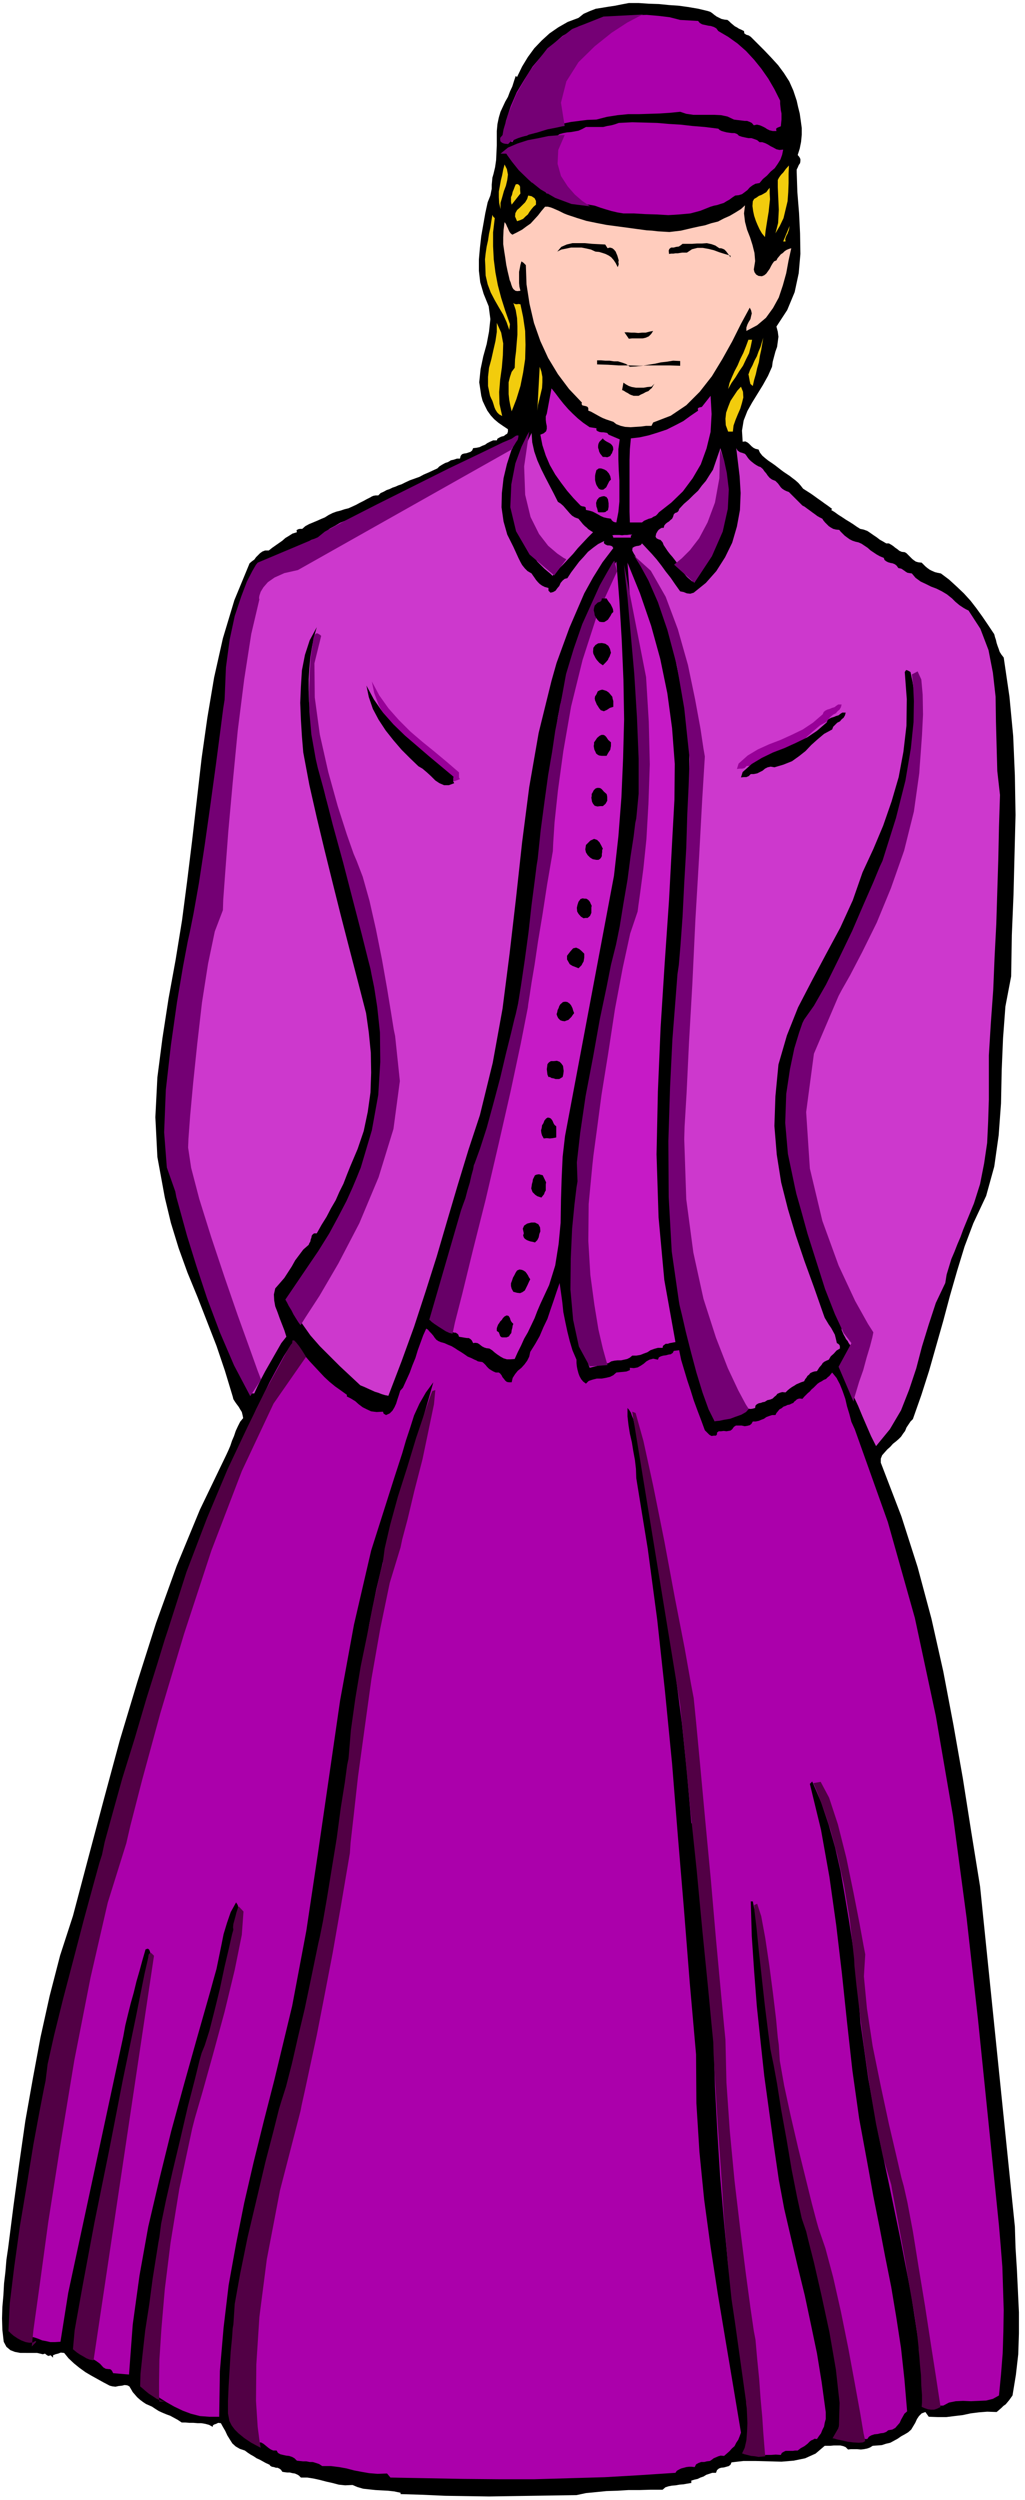 <svg xmlns="http://www.w3.org/2000/svg" fill-rule="evenodd" height="1196.198" preserveAspectRatio="none" stroke-linecap="round" viewBox="0 0 3035 7403" width="490.455"><style>.brush1{fill:#000}.pen1{stroke:none}.brush2{fill:#ab00ab}.brush3{fill:#f2cc0d}.brush5{fill:#c61ac6}.brush6{fill:#cd38cd}.brush7{fill:#980098}.brush8{fill:#740074}.brush9{fill:#670067}</style><path class="pen1 brush1" d="m2097 33 6 2 6 4 6 5 7 5 6 3 8 4 9 2 9 1 5 4 5 5 6 5 6 5 6 3 6 4 7 3 8 4 1 7 6 4 7 2 6 4 20 20 20 20 20 21 21 23 17 23 16 25 12 27 10 30 4 18 5 20 3 21 3 22v20l-2 21-4 20-6 19 5 6 3 6v6l-1 6-4 6-3 7-3 6v7l2 60 5 62 3 60 1 61-5 57-12 56-22 53-32 49 4 15 2 15-2 15-2 15-5 14-4 15-4 15-2 15-12 27-15 27-16 26-16 26-14 25-11 28-5 30 2 33 8-1 6 3 4 3 5 5 4 4 5 4 6 3 9 2 4 9 7 9 8 7 10 8 9 6 10 7 9 7 9 7 8 6 9 6 9 6 9 7 8 6 9 8 7 8 7 9 11 7 11 7 10 7 11 8 10 7 11 8 10 7 12 9-3 3 10 6 11 8 11 7 12 8 10 6 11 7 10 7 11 7 10 2 11 4 9 6 10 7 9 6 9 7 9 5 10 6h8l7 4 6 4 6 5 6 4 6 5 7 3 9 1 5 3 6 6 5 5 6 6 5 4 6 4 7 2 10 1 5 5 6 6 6 5 7 5 6 3 9 4 8 2 10 2 24 18 23 21 21 20 20 22 17 22 18 25 17 25 18 27 2 8 3 9 2 9 3 9 3 8 3 9 5 8 7 9 17 116 11 116 5 117 2 117-3 117-3 119-5 120-2 122-17 89-7 94-4 95-2 98-7 95-13 92-24 87-38 81-26 69-22 72-21 73-20 75-21 74-21 74-23 72-25 71-7 7-6 9-6 9-4 10-6 8-6 9-7 7-8 7-9 7-8 9-9 8-8 9-7 8-4 10v12l5 13 56 146 48 150 41 153 35 156 30 158 28 159 25 159 26 161 103 1007 2 63 4 64 3 63 3 64v62l-2 62-7 61-10 61-5 7-5 7-5 6-5 6-7 5-6 6-7 6-7 6-28-1-25 2-24 3-23 5-25 3-24 3h-25l-27-1-5-7-5-7-11 4-8 8-6 9-5 11-6 10-6 10-9 8-10 6-11 6-10 7-11 6-11 6-13 3-12 4-13 1-14 1-8 5-8 3-10 2-9 1-11-1h-19l-8 1-7-7-7-3-9-2h-19l-10 1h-17l-27 23-31 14-34 7-36 3-38-1-38-1h-37l-35 4-3 7-5 4-7 2-7 2-9 1-6 2-6 5-3 8h-11l-9 3-9 3-8 5-9 3-8 4-9 2-10 3v7l-12 2-11 2-12 1-11 2-12 1-10 2-9 3-8 7h-35l-33 1h-33l-32 2-33 1-30 3-31 3-28 6-65 1-65 1-65 1-64 1-65-1-65-1-66-3-66-2v-4l-19-4-18-2-19-1-18-1-19-2-18-2-17-5-14-6-22 1-19-2-19-5-18-4-19-5-18-4-19-3h-19l-6-6-5-3-7-3-7-1-8-2h-8l-8-1-6-1-4-6-4-3-6-3h-5l-6-2-6-1-5-3-2-3-11-5-9-5-9-5-9-4-9-6-9-5-9-6-8-6-15-5-12-7-10-9-7-11-8-13-6-13-7-12-6-11-8-1-6 3-6 2-4 3v4l-11-6-11-3-12-2h-11l-12-1h-12l-12-1h-11l-12-8-11-6-11-6-11-4-12-5-11-5-11-7-9-6-9-4-9-4-9-6-8-6-9-8-6-7-7-8-4-7-6-10-6-3-8-1-8 2-10 1-9 2-9-1-8-2-19-10-18-10-18-10-17-10-18-13-16-13-16-15-13-16-10-1-8 3-8 2-7 3v7l-7-7-7 2-5-3-5-4-6 2-17-4H60l-16-3-13-5-12-10-8-15-4-35-1-34 1-34 3-34 2-36 4-34 3-36 5-34 16-126 17-125 18-126 22-124 23-124 27-122 31-120 38-117 46-174 46-173 47-174 52-173 55-173 61-169 69-167 78-162 6-13 6-14 5-15 6-14 5-15 6-13 7-14 9-11-2-10-2-8-5-8-4-7-6-8-5-7-5-8-2-8-23-76-25-74-28-72-28-72-30-73-26-72-23-75-18-75-22-120-6-118 6-118 15-116 18-117 21-115 19-117 15-115 15-122 14-121 14-122 17-120 20-119 26-116 34-113 45-109 7-6 7-5 5-7 6-6 6-6 7-5 8-3h11l10-8 10-7 10-7 10-7 9-8 10-6 11-7 13-4-1-6 5-3 5-1h7l9-8 11-6 12-5 12-5 11-5 12-5 11-7 12-6 11-4 12-3 12-4 12-3 11-5 11-5 11-6 12-6 9-5 10-5 5-3 5-2 6-1h8l7-7 9-4 9-5 9-3 8-4 9-3 9-4 9-3 12-6 13-6 14-5 14-5 13-7 14-6 13-6 13-6 6-6 8-5 9-5 9-3 8-5 9-2 9-3h9l2-8 4-5 6-2 7-1 6-2 6-2 5-4 3-7 9-1 10-2 8-4 8-3 7-5 8-4 9-4h11l2-5 5-3 6-3 8-2 5-4 5-3 2-6v-7l-15-10-13-9-13-11-10-11-10-14-7-14-7-15-4-15-6-40 4-39 8-38 10-36 7-37 4-37-5-38-15-37-10-34-4-34v-34l3-34 4-35 6-34 6-34 7-32 4-10 4-10 2-10 2-10v-12l1-10 1-11 3-10 5-21 3-21 1-22 1-21v-43l2-21 4-19 5-17 7-15 7-15 8-14 6-16 7-15 5-16 5-15 4 3 15-31 17-28 19-26 22-23 23-21 26-18 28-16 32-12 15-12 18-8 18-7 19-3 18-3 20-3 20-4 21-4h29l30 2 30 1 30 3 29 2 29 4 29 5 29 7z"/><path class="pen1 brush2" d="m2067 62 5 6 7 4 9 2 9 2 8 1 9 3 7 4 6 8 29 17 28 20 25 22 24 26 21 26 21 30 18 31 17 34v9l1 10 1 9 2 10v18l-1 10-1 10-5 2-5 2-4 3 1 7h-11l-9-2-8-4-6-4-8-4-7-3-9-2-9 2-6-7-6-3-8-3h-7l-8-1-8-1-9-1-7-1-19-9-19-4-20-1h-62l-21-3-18-6-30 3-30 2-31 1-31 1h-32l-31 3-32 5-31 8-27 1-24 3-24 3-24 5-24 5-23 6-24 6-22 7-6 7-7 4-8 2-8 2-9 1-7 2-7 5-5 8-8-4-6-4-6-5-6-4 7-46 14-43 18-42 23-38 24-38 28-33 30-31 31-27 9-5 10-5 9-6 10-6 10-6 11-4 11-2 13 1 30-12 33-8 33-6 36-2 34-1 35 3 33 4 31 8 53 3z"/><path class="pen1 brush2" d="m2127 381 4 4 6 3 7 2 8 2 7 1 8 1h8l8 3 5 5 9 3 9 2 10 2h9l9 3 8 3 7 6h8l9 3 8 4 8 5 8 4 9 5 9 2 11-1-3 15-5 14-8 13-9 13-12 10-11 12-12 10-10 12-12 2-9 5-8 6-7 8-8 6-8 6-10 3-10 1-9 6-8 6-9 5-8 5-10 3-9 3-10 2-10 3-30 12-30 8-33 3-32 2-35-2-33-1-33-2h-32l-18-3-17-4-17-5-16-5-17-6-17-3-18-2-17 2-12-7-10-6-10-6-10-4-12-4-11-3-12-3h-13l-5-6-4-5-6-5-5-4-6-5-6-3-7-3-6-2-11-11-10-10-10-11-9-10-9-12-7-12-6-13-2-14 14-11 16-8 16-7 18-5 18-5 18-3 18-3 19-1 10-7 11-3 11-2 12-1 11-2 11-2 11-5 11-6h51l12-3 12-2 11-3 11-4 40-2 39 1 35 1 35 3 34 2 35 4 37 3 40 5z"/><path class="pen1 brush3" d="m1482 619-4-18-1-17v-17l3-16 3-17 4-16 3-16 4-15 7 14 3 16-2 16-4 17-6 16-5 18-5 17v18zm814 72 4-15 4-16 1-19 1-20-1-22-1-22-1-23v-21l3-6 4-6 4-5 5-5 8-11 9-10-1 25v27l-1 27-2 27-6 25-6 25-11 23-13 22zm-755-118-26 33-2-8v-14l3-7 2-9 3-7 3-8 3-7 5-1 4 2 2 2 2 4v9l1 11zm724 129-9-11-7-12-6-13-5-12-5-15-3-14-2-15 1-14 4-7 7-4 7-5 8-3 7-4 7-4 5-7 5-6v16l1 18-2 18-2 19-3 18-3 19-3 19-2 19zm-678-96-7 6-6 7-6 8-5 8-7 6-7 7-9 4-9 3-6-14 1-10 5-9 8-7 8-8 8-8 6-10 3-10 10 2 9 6 4 8v11z"/><path class="pen1" style="fill:#ffccbd" d="m2232 798 2 8 5 7 7 4 10 1 7-3 6-5 5-7 5-7 4-8 4-7 5-7 7-3 3-6 5-6 5-6 6-4 5-5 6-4 7-3 7-2-8 36-7 38-10 36-12 36-17 31-21 29-26 22-32 17v-10l3-9 4-8 5-8 2-9 2-8-2-9-4-8-26 48-26 52-29 52-31 51-36 46-40 40-46 31-52 20-5 10h-16l-15 2-16 1-15 1-16-1-13-3-13-5-9-7-12-4-9-3-10-4-8-4-9-5-9-5-9-5-8-3v-7l-2-4-4-2-4-1-5-1-3-1-2-4 1-4-38-40-33-44-29-48-23-50-19-54-13-56-9-58-2-57-7-7-6-4-3 10-2 11-2 10v33l1 11 3 12-9 1-6-1-6-5-3-5-3-8-2-7-3-7-1-5-5-21-4-19-3-21-3-19-3-21v-20l1-22 3-23 2 2 3 5 2 5 3 6 2 5 3 6 3 4 5 4 14-7 15-8 12-9 13-9 11-12 11-12 10-13 11-13h8l8 2 8 3 9 4 7 3 8 4 8 4 10 4 27 9 29 9 29 6 31 6 30 4 30 4 29 4 30 4 16 1 17 2 17 1 17 1 17-2 17-2 17-4 17-4 18-4 20-4 18-6 20-5 17-9 18-8 17-10 16-10 12-11-3 24 3 25 6 23 9 23 7 22 6 24 2 24-4 25z"/><path class="pen1 brush3" d="m1465 646-5 42v41l2 39 5 39 7 37 10 38 12 38 14 40-2 17-8-23-10-22-13-22-12-21-12-23-9-24-6-26-1-28-1-20 2-18 3-20 4-18 3-20 4-18 3-20 3-18 2 5 5 5zm861 69h-7l19-46-1 6-1 6-2 5-2 6-3 5-2 5-2 6 1 7z"/><path class="pen1 brush1" d="m1799 735 7-2 7 2 5 4 5 6 2 5 3 7 2 7 2 7-1 5 1 6-1 4-2 5-6-12-6-9-7-8-7-5-10-5-9-3-10-3-11-1-13-6-13-3-15-3h-31l-14 3-15 3-12 6 12-14 16-7 17-4h37l21 2 19 1 20 1 7 11zm331 0h5l6 2 4 2 5 5 6 8 7 10v-5l-17-5-16-5-16-6-16-4-17-3h-16l-16 4-15 10h-14l-7 1-6 1h-7l-6 1h-7l-6 1-1-10 2-5 5-4h8l7-2 8-1 6-4 5-4h28l15-1h15l14-1 14 3 11 4 12 8z"/><path class="pen1 brush3" d="m1541 901 8 38 6 41 1 41-1 42-6 40-8 40-12 39-14 36-4-17-3-16-2-18v-35l4-16 5-15 9-12 1-25 3-24 2-25 2-24v-25l-1-24-4-24-7-21 4 3 6 1 5-1 6 1zm-54 331-9-5-6-6-5-8-3-7-3-10-3-9-4-8-3-7-6-29v-27l3-27 7-26 6-27 6-26 4-27v-27l13 29 6 32-1 35-3 36-5 36-3 37 1 35 8 36z"/><path class="pen1 brush1" d="m1934 980-6 9-7 7-9 4-9 2h-32l-9 1-13-19h9l11 1h10l11 1 11-1h11l11-3 11-2z"/><path class="pen1 brush3" d="m2229 1143-7-6-2-8-1-6-1-5-1-6-1-3 5-14 7-13 6-14 7-13 5-14 6-14 4-14 4-13-3 18-3 18-4 18-3 19-5 17-4 18-5 17-4 18zm-2-137-4 20-5 20-9 18-9 19-11 16-11 18-12 17-10 18 4-18 7-17 8-18 9-17 8-19 9-18 8-20 7-19h11z"/><path class="pen1 brush1" d="m1865 1086 18-1 19-2 18-3 19-3 18-4 18-2 18-3 21 1v14l-32-1h-61l-29 1-31-1h-30l-31-2-32-1v-12h12l12 1h13l13 2h12l13 4 11 4 11 8z"/><path class="pen1 brush3" d="m1591 1216 7-130 5 14 3 16v16l-1 17-4 17-4 17-4 16-2 17z"/><path class="pen1 brush1" d="m1929 1145 9-9-4 6-4 7-5 4-5 5-8 3-7 4-7 3-7 4h-15l-6-2-5-2-6-4-6-3-6-4-5-2 4-22 7 5 9 5 9 3 12 2h23l11-2 12-1z"/><path class="pen1 brush3" d="M2170 1278h-14l-7-19-1-19 2-18 6-17 7-18 10-15 10-15 11-12 6 15 1 17-4 16-5 17-7 16-7 17-6 17-2 18z"/><path class="pen1 brush5" d="m1746 1265 20 3v6l4 3 5 2 6 1h6l6 1 5 1 4 5 33 14-4 29v30l1 31 2 32v62l-3 31-6 31-6-1-4-2-4-4-2-4-12-2-9-2-9-4-7-4-9-5-8-4-10-3-10-2-1-8-4-2-7-1-4-2-21-22-19-22-18-24-17-24-16-28-12-28-10-31-6-31 10-4 7-6 2-7v-8l-2-10-1-9v-10l3-8 14-75 12 15 12 16 12 15 14 16 13 13 15 14 16 13 19 13zm205 252-4 5-5 5-7 3-6 4-8 2-7 3-7 3-6 5h-36l-1-32v-153l1-32 3-32 26-3 27-6 26-8 27-9 24-12 25-13 22-16 22-15-1-6 3-3 4-1 5-1 26-33 3 54-3 53-12 49-17 47-24 41-29 39-34 33-37 29z"/><path class="pen1 brush6" d="m1652 1486 8 5 8 7 6 7 7 8 6 7 7 7 8 5 11 4 4 5 5 6 4 5 6 6 5 4 5 5 6 4 8 5-15 15-15 16-15 16-14 17-15 16-15 16-16 16-15 17-6-6-6-5-6-5-6-5-6-6-6-6-5-5-4-4-23-33-18-35-15-39-9-40-6-42 1-42 6-42 14-39 33-69 2 28 6 27 9 26 12 27 12 24 13 25 12 23 12 24z"/><path class="pen1 brush6" d="m1531 1298-17 36-13 40-10 42-5 44-1 42 6 42 11 39 18 36 5 11 5 11 5 11 6 12 5 9 8 10 8 8 12 7 4 6 5 7 4 6 6 7 5 5 7 5 8 4 11 3v8l6 6 8-2 7-4 5-7 6-7 4-9 6-7 6-5 8-2 11-17 12-16 12-16 13-14 13-15 15-12 15-11 18-9-1 6 3 3 3 2 5 2h5l5 1 4 2 3 5-32 42-28 45-26 47-22 51-22 51-19 52-19 52-15 53-38 154-28 161-21 163-18 165-19 164-21 164-29 160-38 155-34 103-32 105-31 105-31 106-33 104-34 104-37 102-39 102-10-2-10-3-10-4-10-3-11-5-11-5-11-5-10-4-31-29-30-28-30-30-29-29-28-32-24-34-23-37-17-39 24-42 27-39 27-40 27-40 25-41 25-41 21-43 20-45 33-86 24-90 15-94 7-95-2-97-9-94-18-93-24-89-19-84-22-82-24-82-24-82-23-83-20-83-17-85-10-84-3-33-1-33v-33l2-32 3-33 5-31 6-30 8-28-21 39-14 43-9 46-3 48-2 48 2 50 3 49 4 48 18 96 22 97 23 96 24 97 24 96 25 97 25 96 25 97 8 57 6 60 1 59-2 59-8 57-12 57-18 53-22 52-10 25-10 26-12 24-11 25-14 24-13 25-15 24-14 25h-8l-4 3-3 4-1 6-2 5-1 6-3 5-2 5-16 14-12 16-12 16-10 18-11 17-11 17-13 15-14 16-4 18 1 18 3 17 7 18 6 17 7 18 7 18 6 19-15 19-12 21-12 21-12 21-12 21-11 21-11 22-10 22h-11l-27-61-26-61-25-61-24-60-24-62-22-62-21-63-19-63-5-18-5-17-6-18-5-16-6-17-3-17-3-18v-18l-18-60-8-60-2-61 4-61 7-62 9-60 9-61 9-59 10-51 10-51 8-52 9-51 8-52 9-52 10-51 12-50 8-94 11-91 10-91 12-90 11-91 11-90 11-91 11-91 7-27 8-27 8-27 10-25 9-27 12-24 13-24 16-22 14-3 14-5 12-6 12-7 12-9 12-6 14-5 16-1v-6l5-3 6-1h6l9-8 10-6 4-3 6-2 5-1h8l12-12 12-9 13-10 15-8 15-9 15-6 15-6 17-3 9-7 11-6 12-6 12-4 11-6 11-5 11-7 12-6 9 1 9-2 7-5 8-4 6-6 8-3 8-2 12 2 7-6 8-5 9-5 9-5 9-6 10-4 10-3 11-2v-7l12-4 12-5 11-6 12-5 10-6 12-6 12-5 14-3v-7l4-3 5-2h6l5-2 5-1 3-4 2-5 13-10 15-7 16-6 16-4 14-6 15-6 12-10 11-13h11z"/><path class="pen1 brush1" d="m1816 1331-2 5-2 6-3 4-2 4-4 2-5 2-6-1h-7l-4-5-4-5-3-6-1-5-2-6v-6l1-6 3-6 10-10 2 3 5 4 5 3 6 3 5 3 4 4 3 5 1 8z"/><path class="pen1 brush6" d="m2116 1626-8 14-7 13-8 12-7 12-9 10-9 12-9 11-9 12-7-6-6-5-5-5-4-5-5-6-4-6-4-7-4-7-7-9-6-8-7-9-7-8-7-9-6-9-6-9-3-8-6-7-6-2-6-3-3-5 2-9 4-7 3-4 4-3 5-3h6l2-7 4-5 5-4 5-3 4-4 5-4 3-6 2-7 4-4 6-2 4-4 2-6 14-15 15-13 13-13 14-13 11-15 12-14 10-16 11-17 22-64 10 34 7 37 3 39v40l-5 39-8 39-11 36-13 35z"/><path class="pen1 brush6" d="m2206 1344 4 5 4 6 4 5 5 5 5 4 5 4 6 4 7 4 6 2 7 6 4 6 6 7 4 6 6 7 7 5 10 4 8 8 8 11 4 4 6 4 6 3 8 3 9 9 10 10 10 10 11 11 6 3 8 6 7 5 8 6 7 5 8 6 7 4 8 4 3 5 5 6 5 5 6 6 6 4 7 4 8 2 10 1 4 5 6 6 6 6 8 6 7 5 8 4 9 3 9 2 9 4 9 6 9 6 9 8 9 6 9 6 9 5 12 5 2 6 5 4 6 3 7 2 6 1 7 3 5 4 5 7 9 2 9 6 4 3 5 3 6 1 7 1 11 13 15 11 15 7 16 8 16 6 16 8 15 9 15 12 5 5 5 5 6 5 6 5 6 4 6 4 7 4 8 4 35 54 24 63 13 67 8 71 1 72 2 75 2 73 8 71-3 94-2 96-3 96-3 97-5 97-4 97-7 97-6 97v131l-2 64-3 64-9 61-12 61-18 57-23 56-9 22-8 22-9 21-9 23-9 21-7 23-7 23-4 25-28 59-21 64-20 65-17 65-21 63-24 61-33 56-41 50-15-30-13-30-13-30-12-29-14-30-13-29-14-28-15-26 4-9 5-7 6-7 7-7 4-8 4-7 3-10v-11l-5-7-3-6-5-6-3-6-4-7-3-7-3-7v-7l-21-51-18-50-17-51-15-50-15-52-15-51-15-52-14-51-15-70-9-71-5-72 3-72 9-72 17-68 24-65 35-59 43-89 44-88 42-88 41-89 36-92 32-93 25-96 19-97 2-31 3-32 1-33 1-32-1-33-2-31-5-31-6-29-5-3-4-2-4-1-4 6 6 80-1 79-9 77-14 75-21 72-25 72-29 69-32 69-29 83-37 81-42 78-42 79-41 79-33 83-25 86-9 94-3 88 7 85 13 82 20 79 23 77 26 77 28 77 28 80 4 11 6 10 6 10 7 10 5 9 6 11 3 12 3 13 4 2 4 4 1 4v6l-10 6-8 9-9 8-6 10-7 3-6 3-5 4-3 5-7 8-7 11-8 1-6 2-6 3-3 4-5 4-3 5-4 5-3 6-9 3-7 3-7 3-6 4-7 4-7 5-6 5-6 6-10-1-7 2-7 3-4 5-5 4-5 5-7 3-9 2-3 2-5 3-6 1-5 2-6 1-6 3-4 4-1 7-7 2-6 1-8-1h-15l-5 2-4 4-1 8-10 1-11 1-11 1-9 2-10 1-8 2-7 1-4 2-1 3-3 3-80-242-41-248-13-254 7-257 17-261 21-261 14-260v-257l-12-60-11-60-12-60-12-59-15-60-17-58-22-56-25-53-8-8-6-8-6-8-4-8-6-9-4-9-5-8-4-8 1-8 5-3 6-2 7-1 6-2 4-5 14 15 15 16 14 16 14 18 13 18 15 19 13 19 15 21 10 2 10 4 10 1 10-3 36-29 31-35 26-41 21-43 14-48 9-49 2-50-3-50-10-83 4 7 7 5 7 2 8 3z"/><path class="pen1 brush1" d="m1809 1420-5 5-3 6-3 6-3 6-5 4-4 3h-7l-6-3-4-6-3-5-2-6-1-4-1-5v-12l1-6 3-11 7-5h7l9 3 7 4 7 8 4 8 2 10zm-7 70v11l-1 5-1 5-4 2-3 3-5 1h-15l-3-2v-2l-2-8-2-5-1-11 3-9 6-7 8-3 7-1 7 3 4 6 2 12z"/><path class="pen1 brush5" d="m1872 1583-4 3v6h-52l-1-4-2-3 6-1h15l8 1 7-1h8l7-1h8zm-47 80 9 116 7 117 5 117 2 117-3 115-5 116-9 116-13 116-145 771-7 61-3 65-2 65-1 66-6 63-10 63-18 58-26 56-9 21-8 21-10 21-10 21-11 19-9 20-10 20-9 20-13 1h-10l-10-3-9-5-9-6-8-6-8-7-8-5-9-1-6-2-6-3-4-3-5-4-5-3-7-1-6 1-4-8-4-4-5-3h-5l-7-1-6-1-6-1-5-1-2-6-3-3-5-3h-4l-6-2-3-2-3-3v-5l-10-2-8-3-6-5-6-5-6-6-6-6-6-4-6-2 15-57 16-57 17-57 18-56 17-58 17-57 16-58 16-57 52-156 41-160 32-164 27-167 22-170 21-169 21-169 25-167 13-62 16-61 17-60 21-59 22-58 25-56 27-53 32-50z"/><path class="pen1 brush5" d="m1991 2477-10 188-13 189-12 189-8 189-4 186 6 187 17 185 33 184-6 1-5 1-6 1-6 2h-6l-4 3-4 3-1 6h-14l-11 3-11 4-9 6-11 4-10 4-12 2h-12l-7 6-8 4-9 2-9 2h-11l-9 1-9 2-8 5-56 14-3-8-2-7-3-8-1-7-3-8-3-6-4-7-4-6-16-86-7-86-2-89 4-89 6-90 9-88 9-88 9-86 133-712 15-114 9-114 1-114-2-114-8-115-8-114-9-114-8-114 37 91 33 96 27 98 21 102 14 103 8 106-1 106-6 109z"/><path class="pen1 brush1" d="m1809 1933-2 5-2 6-3 5-2 5-7 8-8 8-10-7-8-9-4-6-3-6-3-6-1-6 1-12 6-8 8-5 11-1 10 2 9 6 5 9 3 12z"/><path class="pen1 brush7" d="M1359 2287v15l3 5-16 6h-14l-15-6-12-8-13-13-12-11-12-11-12-7-25-24-25-25-25-28-22-29-21-32-17-32-13-35-7-34 22 41 27 38 31 35 34 34 35 30 37 30 36 30 36 31z"/><path class="pen1 brush1" d="m1813 2063 1 6 2 7v17l-10 3-9 6-9 4-9-3-5-6-3-5-4-6-2-5-3-7-1-6 1-6 4-6 4-9 6-3 7-2 7 2 6 2 7 5 5 6 5 6z"/><path class="pen1 brush7" d="m2492 2086-2 8-4 7-6 5-5 6-8 4-6 5-6 6-3 8-24 13-19 16-19 17-17 18-19 15-21 15-25 10-27 8-11-2-9 2-8 4-7 6-8 4-8 5-10 2h-9l-6 6-7 2h-8l-8 1 5-16 27-24 30-18 33-15 34-13 33-15 33-16 30-20 29-25 3-7 5-4 6-3 7-2 7-3 7-2 5-4 6-4h10z"/><path class="pen1 brush1" d="M1809 2198v11l-1 5-1 6-6 9-5 9h-15l-7-1-4-2-5-4-2-5-3-6-1-5-1-6 1-6v-5l3-4 6-9 7-6 6-3h6l4 2 4 4 6 9 8 7zm-13 153 1 3 1 6v11l-5 9-8 7h-8l-8 1-8-2-5-6-3-6-1-6-1-6 1-5v-6l3-5 3-6 5-5 5-2h6l4 1 4 3 6 7 8 7zm-11 162-2 4v6l-1 6v6l-2 4-3 4-5 3h-6l-6-1-5-1-5-3-3-2-7-7-5-8-2-9 1-6 1-7 4-4 9-9 11-5 9 3 7 7 5 9 5 10zm-33 169-1 5v16l-4 9-7 6h-7l-5 1-5-3-3-2-7-8-4-7-1-11 2-9 3-9 6-8 6-2 6 1h5l5 3 3 3 3 4 2 5 3 6zm-22 142v11l-1 6-1 6-3 5-3 6-5 5-4 4-10-4-8-3-8-5-4-7-4-7v-11l3-4 7-9 8-9 9-2 9 4 7 6 8 8zm-30 176-4 5-4 6-5 5-4 4-6 2-5 2-7-1-6-2-6-6-3-6-2-6 2-6 1-6 3-6 2-6 3-5 8-7 7-1 6 1 7 5 4 5 4 8 2 7 3 8zm-34 189-5 3-5 3h-11l-6-2-6-1-5-3h-4l-3-7-1-8-1-8 1-7 1-8 4-5 6-4h9l9-1 8 3 5 5 5 7 1 7 1 8-1 9-2 9zm-19 146v33l-10 2-9 1-9-1-9 1-5-9-2-7-1-8 2-7 1-8 4-6 3-8 5-6 5-3 5 1 4 2 4 5 2 4 2 5 3 5 5 4zm-30 166-1 6v18l-3 5-2 6-4 5-4 5-6-2-6-2-6-4-3-3-5-5-2-5-2-6 1-6 1-7 2-7 1-7 3-6 3-6 5-2 7-1 11 3 10 21zm-17 145-3 8-2 10-4 8-7 7-7-2-6-1-6-2-5-2-6-4-3-4-2-6 2-6-3-14 4-9 9-6 12-3h11l10 5 5 9 1 12zm-30 142-4 8-4 9-4 8-4 8-7 5-7 3-9-1-11-3-5-9-2-8v-8l3-8 3-9 4-7 4-8 4-6 7-3 7 1 5 2 6 4 3 4 4 6 3 6 4 6z"/><path class="pen1 brush2" d="M1707 4026v10l1 10 2 10 3 11 3 8 5 9 6 7 8 6 8-8 12-4 12-3h14l12-2 13-3 10-5 9-8 10-1 11-1 9-1 10-4v-7l12 1 11-2 9-5 9-6 8-7 9-5 11-3 14 3 3-7 6-3 7-2 8-1 7-2 7-1 6-4 3-6 16-2 6 29 9 30 9 30 10 30 9 29 11 30 11 29 11 30 6 6 7 7 3 2 4 2 6-1h7l3-4v-5l5-4h7l8-1 8 1 6-1 6-1 5-4 5-7 6-4h17l9 2 7-1 8-2 5-4 4-7h9l9-2 7-3 8-3 7-5 8-3 9-3h10l3-6 5-6 4-5 6-3 6-5 6-2 6-3 6-1 6-3 5-2 3-4 4-3 3-3 4-2 5-1 8 1 5-6 6-6 5-5 6-5 5-6 6-5 6-6 6-6 6-4 6-3 6-4 7-3 5-5 5-4 4-5 4-5 13 16 10 19 8 20 8 23 5 22 7 23 6 23 10 22 98 275 80 284 62 290 51 297 40 300 34 303 31 304 31 305 5 59 5 63 2 63 2 65-1 64-2 64-5 63-6 62-18 10-20 5-23 1-22 1-23-1-22 1-20 4-17 9h-53l-17-166-25-163-31-160-33-159-34-160-29-160-23-164-13-166-11-72-11-71-12-72-12-69-16-70-19-67-22-66-27-63-7 7 33 136 25 140 20 142 17 144 15 143 16 144 20 142 26 141 16 89 18 90 17 89 18 90 15 90 14 91 10 92 8 95-8 7-5 9-5 9-4 9-7 8-6 7-9 5-12 2-6 5-8 3-9 1-8 2-10 1-9 3-7 4-5 7-93-2 11-43 5-43-2-43-4-43-9-44-8-44-9-43-5-42-29-123-29-121-28-122-25-122-25-124-20-125-18-127-11-127-4-33-4-33-5-32-4-31-6-32-5-31-6-32-6-30h-6l3 103 7 104 8 104 11 104 11 102 14 102 14 102 15 103 16 86 20 86 20 85 21 86 18 85 18 86 14 86 12 88v21l-3 11-2 11-5 10-4 10-6 8-6 9-7-1-5 3-5 2-4 3-7 7-9 7-11 6-9 7h-8l-6 1h-22l-6 3-5 3-3 6-15-1-14 1h-15l-13 2-14-1-12-1-13-3-10-3 7-22 4-23 1-23v-23l-2-24-2-24-3-23-1-21-22-128-18-127-15-127-12-127-11-130-8-129-7-132-4-133-8-81-7-80-8-81-7-80-8-81-7-80-7-80-7-80-7-6-13-150-15-146-19-146-21-144-24-144-24-144-24-145-23-144-3-8-2-8-2-9-2-9-4-9-3-9-5-8-5-6v25l3 26 4 25 6 26 4 25 5 27 3 26 1 28 34 209 28 210 23 212 21 214 17 213 18 216 17 216 19 216 1 145 9 144 14 141 19 140 21 137 23 138 23 137 23 138-4 11-4 10-6 9-5 10-8 7-7 8-8 7-8 7-10-1-7 2-7 3-7 3-5 4-6 4-9 1-8 2h-9l-8 3-7 4-4 8-9-1h-8l-8 1-7 2-8 2-6 3-7 4-4 6-106 7-104 6-105 3-103 3h-106l-105-1-107-2-108-2-10-12-28 1-25-2-23-4-21-4-23-6-22-4-24-3h-26l-9-6-9-3-10-3h-9l-10-2h-10l-9-1-9-1-7-7-7-4-9-3-9-1-9-2-8-2-7-4-4-7h-10l-7-3-6-4-5-4-6-5-5-4-7-4h-8l-3-4-4-2-5-2h-4l-6-2-4-1-3-4v-4l-12-8-10-7-11-9-8-9-8-12-5-12-2-15 2-15 2-139 14-137 21-137 29-135 31-135 35-133 34-133 33-130 4-9 3-9 2-8 3-8 1-9 1-8 1-9 2-9 30-131 27-131 23-133 21-132 18-134 19-134 19-133 22-132 16-107 21-104 25-105 28-102 29-103 29-102 29-101 29-101-22 30-19 33-16 35-12 38-12 36-11 38-12 37-12 37-68 214-51 220-41 224-33 228-33 227-34 227-42 223-53 220-31 121-30 121-28 121-24 121-22 122-15 126-11 129-2 135h-30l-27-2-27-7-24-9-25-12-23-13-22-14-21-12-14-15-7-16-3-19 1-18 2-21 3-20 2-20v-20l16-158 25-156 32-156 37-153 38-154 41-153 39-153 37-153-3-9 1-9 2-9 4-8 2-9 1-8-2-9-5-8-16 29-11 32-10 33-7 35-7 34-7 34-9 32-9 33-39 137-39 139-38 139-35 142-33 141-26 145-20 145-11 148-47-4-3-6-2-3-4-3h-4l-9-1-7-4-10-11-11-8-12-7-11-7-12-9-9-8-8-12-5-14 6-49 6-49 6-49 8-49 7-50 9-48 10-48 12-46 156-745-2-4-1-4v-11l-2-6-2-4-4-2-6 2-9 31-9 33-9 31-8 33-9 32-8 32-8 33-6 33-163 759-23 145-16 1h-14l-13-3-11-2-12-5-12-4-14-3-13-1-3-6-3-3-4-3-4-1-11-2-8-1-1-54 3-53 4-54 7-54 6-54 7-54 8-53 8-51 14-59 12-59 9-62 10-62 8-63 10-61 11-59 16-55 58-216 57-216 58-216 61-215 64-214 70-210 77-207 88-202 16-41 18-41 18-42 20-40 20-41 21-39 21-38 22-35 6-4 4 1 3 2 3 6 2 5 3 5 4 2 8 2-1 5 2 5 3 3 6 4 12 14 14 15 14 15 15 16 15 14 17 14 17 12 18 13v5l12 6 13 8 10 9 12 9 12 6 13 6 16 2 19-1 2 6 7 4 11-5 8-8 6-10 5-11 4-13 4-12 4-13 8-9 10-22 10-22 8-22 9-22 7-23 8-22 8-22 9-20 5 3 5 6 5 5 6 7 4 6 5 6 6 4 7 3 11 3 11 5 10 4 10 6 9 6 10 6 9 6 10 7 10 4 10 5 5 2 5 3 6 1 7 1 4 3 6 6 4 5 6 6 6 4 7 4 7 3h9l4 3 4 5 3 6 5 6 3 4 5 4 6 1h8l3-13 7-11 8-10 11-9 9-10 8-11 6-12 3-14 15-24 13-23 11-26 12-25 9-27 9-26 9-27 9-26 4 28 4 29 3 29 6 30 6 28 7 28 8 27 12 28z"/><path class="pen1 brush1" d="m1520 3920-2 5-1 7-2 7-1 8-4 5-3 5-7 3h-13l-3-1-3-3-1-3-3-8-6-4v-8l2-6 2-5 3-4 3-5 5-5 3-5 5-5 6-3 5 1 2 2 3 5 1 4 2 5 3 4 4 4z"/><path class="pen1 brush8" d="m1515 1299-26 11-66 32-94 45-106 53-106 53-92 47-63 34-21 17-178 75-5 6-11 19-16 31-17 45-19 57-15 70-11 82-4 96-4 25-9 70-13 99-16 117-17 120-17 112-16 90-11 55-6 27-14 74-18 107-18 127-15 132-5 126 8 104 25 71 3 16 13 47 19 69 27 87 32 97 38 101 42 98 48 91 32-49-10-26-24-67-35-97-39-113-40-120-35-112-24-92-9-60 1-26 5-68 9-98 12-115 14-122 18-115 20-96 24-63 1-31 6-82 9-120 13-144 15-155 19-151 21-135 24-102-1-4 1-7 4-12 8-13 13-15 20-14 29-13 40-9 633-357 1-4 5-6 6-10 6-9 2-8v-5l-7 1-13 9z"/><path class="pen1 brush8" d="m930 1883-2 7-3 22-5 34-3 46-2 54 1 62 6 67 13 73 6 26 19 69 25 98 31 113 29 112 26 100 18 72 8 31 3 16 8 39 9 58 8 75 1 87-6 98-19 105-33 111-3 7-8 20-13 31-18 40-24 46-27 50-33 53-36 53-61 90 1 2 4 7 5 10 8 13 6 12 8 13 7 11 6 8 15-24 41-63 56-96 62-119 57-136 44-143 19-142-14-133-4-19-8-50-12-73-15-85-18-90-19-84-20-71-18-47-9-21-20-57-27-84-28-101-25-111-15-110-1-101 20-81-3-3-5-3-4-2-3 1-3 2-3 5z"/><path class="pen1 brush1" d="m1343 2300-1 4v10l3 5-16 6h-14l-14-6-12-8-13-13-12-11-13-11-12-7-25-24-25-25-24-28-23-29-21-32-17-32-12-35-7-34 22 41 27 39 31 35 34 33 35 30 36 31 36 30 37 31zm1161-190-2 8-4 7-6 5-5 6-8 4-6 6-6 6-3 8-24 13-19 16-19 17-17 18-19 15-21 15-25 10-27 8-11-2-9 2-8 4-7 6-8 4-8 4-10 2h-9l-6 6-7 3h-8l-8 1 5-16 27-24 30-18 33-16 34-13 33-15 33-16 30-20 29-25 3-7 5-4 6-3 7-2 7-3 7-2 5-4 6-4h10z"/><path class="pen1 brush8" d="m1567 1278-7 12-16 33-18 49-12 62-3 68 17 71 40 69 73 62 36-48-8-4-19-13-27-23-27-35-25-50-16-66-3-84 15-103z"/><path class="pen1 brush9" d="m1819 1660-6 8-15 26-22 39-24 53-28 62-25 72-23 76-15 82-3 10-5 30-9 46-9 61-12 70-11 80-11 83-9 86-3 18-6 48-9 69-9 81-11 81-11 75-9 56-7 31-4 15-10 42-15 60-17 72-20 75-20 73-20 62-16 44-2 4-2 12-5 18-5 22-7 23-6 23-7 19-6 17-94 324 2 1 5 5 8 6 12 8 11 7 11 7 11 5 9 2 7-33 22-86 31-127 38-151 38-163 36-158 30-141 21-107 1-9 4-25 6-40 9-53 10-68 13-78 14-91 17-99 1-23 4-62 10-94 16-117 23-132 34-138 44-136 58-126-8-32z"/><path class="pen1 brush1" d="m1796 1772 5 8 7 9 2 4 3 6 2 5 1 8-5 5-3 6-4 6-4 6-6 4-5 3h-7l-7-1-6-6-4-6-4-7-1-7-2-8 1-7 2-7 5-5 4-4 7-2 4-4 1-6h14z"/><path class="pen1 brush9" d="m1848 1672 2 26 8 71 9 103 11 123 8 129 5 123v103l-7 73-3 14-5 41-9 58-9 69-12 70-11 68-11 54-9 36-6 24-13 66-20 95-20 112-22 115-16 109-10 88 2 56-3 18-6 50-7 72-4 88-1 92 8 90 17 79 32 59 53-4-4-13-10-36-13-56-12-73-12-89-6-100 1-110 11-115 3-28 10-74 14-106 20-124 20-131 23-122 22-101 22-65 2-16 6-43 9-68 9-87 6-105 4-117-3-126-8-132-65-333z"/><path class="pen1 brush8" d="m1876 1644 5 7 16 26 23 42 28 64 28 82 28 105 22 127 16 151-1 21-2 58-4 84-3 100-6 104-5 100-6 83-5 59-4 27-6 78-9 115-7 143-5 159 1 166 9 161 21 146 2 12 8 33 11 48 15 59 16 60 18 59 18 50 18 36 3-1 11-1 14-3 18-3 16-6 17-6 14-8 8-9-9-14-22-41-31-66-35-90-37-115-30-137-21-158-6-178 1-37 6-100 7-147 10-175 9-190 11-186 9-167 8-131-4-23-9-60-16-87-21-101-30-106-36-96-44-77-51-46zm824 353 1 8 3 27 2 44-1 62-8 78-16 95-28 111-40 127-8 17-19 46-29 66-34 79-39 81-38 77-36 63-29 41-5 10-10 29-14 46-13 62-11 73-3 86 8 92 21 100 4 18 14 49 19 69 26 82 26 82 29 74 26 56 23 30-38 70 44 103 2-9 6-20 9-30 12-34 10-37 10-33 7-27 3-15-16-25-38-68-49-105-48-132-37-155-11-167 23-173 73-171 9-17 25-44 36-69 43-87 42-102 39-111 29-116 16-114 1-16 3-40 4-56 3-61-1-59-4-45-11-24-17 9z"/><path class="pen1" d="m865 3977-11 16-27 50-43 78-51 104-59 125-61 145-61 160-55 172-9 27-22 72-32 102-35 119-37 119-30 108-22 80-8 38-8 25-19 69-27 99-30 115-31 118-27 109-19 85-6 49-5 24-13 67-18 97-19 117-21 125-17 122-13 107-4 83 2 1 5 5 8 7 12 8 11 6 13 5 11 2 11-1 6-4h3v2l-2 3-7 7-4 4 5-49 18-129 26-191 36-229 41-249 48-245 51-222 55-176 12-52 35-136 54-198 70-234 81-247 90-235 94-200 96-138-2-4-5-8-7-11-7-10-8-10-6-6h-5l-1 8zM439 5796l-11 48-26 130-38 183-41 211-43 211-35 187-24 134-5 56 1 1 5 4 6 5 9 6 9 5 10 6 10 4 11 2 179-1198-3-3-4-4-3-2-3 2-3 4-1 8zm268-151-2 2-2 7-3 9-3 12-3 11-3 11-1 10 1 7-4 14-9 40-13 55-14 66-16 65-15 59-14 44-9 22-6 21-14 57-21 81-22 95-23 96-20 88-14 68-5 39-3 16-7 44-10 63-10 76-12 77-8 72-6 57-1 37 1 1 6 5 8 7 11 9 11 7 12 8 12 5 12 3h9-25l-1-15v-41l1-68 6-92 10-117 17-137 26-160 38-178 8-31 23-79 31-111 34-125 30-124 21-104 5-69-14-15zm573-1526-7 18-17 50-24 71-26 86-28 88-23 84-16 69-6 46-5 16-10 45-15 67-16 83-19 92-16 96-13 93-7 84-4 19-7 52-12 75-12 90-15 92-14 86-12 69-9 45-4 17-10 48-14 68-17 81-20 84-18 79-17 66-14 44-7 23-16 64-24 92-26 110-27 114-22 108-16 89-4 61-2 11-2 29-4 41-3 50-3 50-2 46v36l4 21v1l3 6 4 8 9 12 11 11 17 14 21 14 28 15-3-16-6-46-5-77 1-108 9-140 22-171 39-204 61-236 3-16 10-45 15-70 20-93 22-113 25-130 25-143 26-153 2-30 9-79 13-117 19-139 21-152 26-148 28-135 32-105 5-24 16-60 20-84 24-93 19-91 15-72 4-42-9 3zm592 61 142 869 4 41 11 111 15 157 19 181 17 181 16 160 11 116 5 51 1 37 5 86 7 119 10 139 9 142 11 132 11 106 10 67 33 236v5l2 14 1 20 1 25-1 25-2 26-5 22-8 17h2l5 2 8 2 12 3 11 1 11 2 11-1 9-1-1-9-2-24-3-38-3-46-5-54-4-57-6-60-5-57-5-26-10-69-14-104-16-127-17-144-14-147-10-144-3-128-4-40-10-106-14-151-15-174-17-180-15-163-12-127-7-70-8-42-19-107-29-149-31-167-33-164-29-133-23-82-10-4zm361 1461 1 18 6 49 7 70 9 82 9 81 9 72 7 54 5 25 5 24 10 55 12 76 16 88 15 89 16 81 14 64 13 38 6 25 17 67 22 96 24 111 19 110 11 99-2 72-19 33h3l10 3 14 3 18 4 16 2 17 1 12-1 7-4-5-23-10-60-16-88-19-103-22-109-23-102-23-86-20-58-6-21-14-53-19-77-22-89-22-95-19-88-13-74-3-47-3-22-5-54-9-75-11-84-12-81-12-65-12-37-9 4zm175-361 4 8 11 27 16 43 20 60 20 74 20 89 17 102 13 117 1 21 6 58 10 84 13 104 16 111 19 111 21 99 24 81 3 18 9 48 13 70 15 82 14 84 14 79 9 63 4 39v6l2 18 2 26 3 31 1 31 2 28v22l-1 13h1l4 2 5 2 9 3 8 1h10l9-3 10-5-4-26-10-66-15-96-17-111-19-115-17-106-16-85-11-49-7-25-15-65-22-94-24-112-24-118-17-112-9-95 4-65-5-26-12-66-18-92-21-102-25-99-26-79-25-47-22 4z" style="fill:#520045"/><path class="pen1 brush8" d="m2132 1331 3 8 9 24 8 37 6 49-3 58-15 67-32 73-52 79-60-54 6-5 17-14 24-24 27-35 25-47 22-59 13-72 2-85z"/><path class="pen1" d="m1488 400 3-17 13-43 25-61 39-68 53-68 73-57 93-37 117-6-13 6-34 18-46 30-50 40-48 47-36 57-16 63 11 69-7 1-18 4-26 5-29 9-31 8-27 9-21 9-9 9-2-1h-4l-6-1-5-2-5-4-1-4v-7l7-8zm11 55 4 6 13 18 20 25 30 29 35 28 43 25 48 18 55 7-7-5-16-11-22-19-21-24-20-31-10-36 2-41 19-44h-7l-17 1-25 2-28 6-32 6-31 10-28 12-22 18h17z" style="fill:#750075"/></svg>
